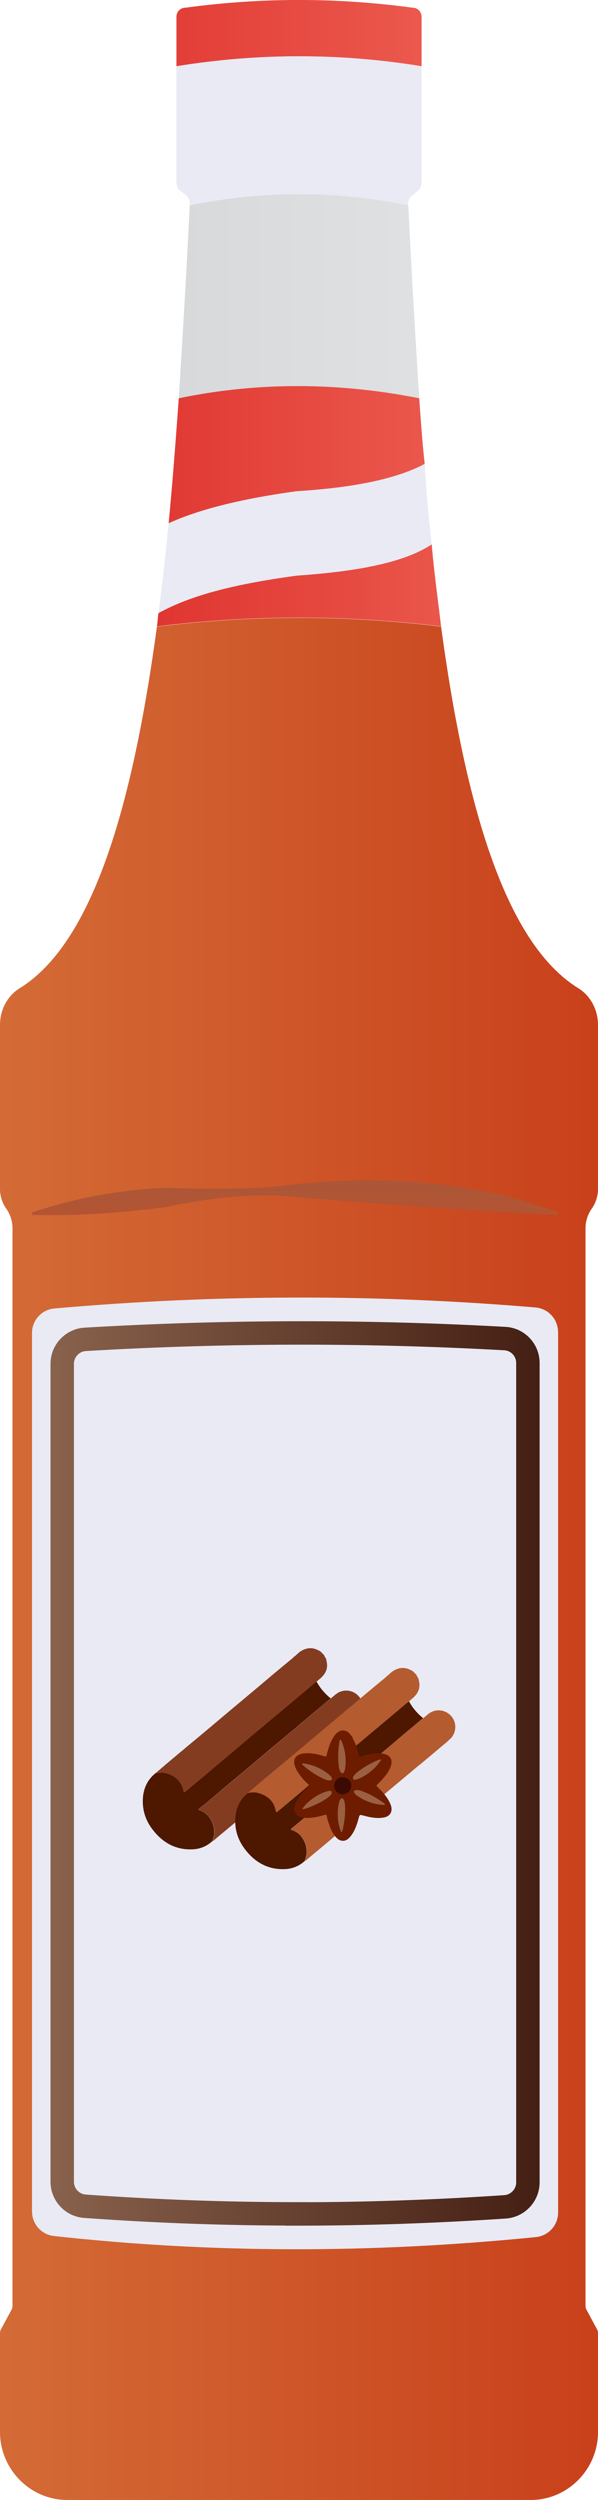 <?xml version="1.0" encoding="UTF-8"?>
<svg id="a" data-name="Layer 1" xmlns="http://www.w3.org/2000/svg" xmlns:xlink="http://www.w3.org/1999/xlink" viewBox="0 0 7.66 32">
  <defs>
    <linearGradient id="b" x1="-.515" y1=".424" x2="8.338" y2=".424" gradientUnits="userSpaceOnUse">
      <stop offset="0" stop-color="#db2726"/>
      <stop offset="1" stop-color="#f37160"/>
    </linearGradient>
    <linearGradient id="c" x1="-.172" y1="3.791" x2="8.076" y2="3.791" gradientUnits="userSpaceOnUse">
      <stop offset="0" stop-color="#d1d3d4"/>
      <stop offset="1" stop-color="#e6e7e8"/>
    </linearGradient>
    <linearGradient id="d" x1="-.54" y1="5.82" x2="8.126" y2="5.82" gradientUnits="userSpaceOnUse">
      <stop offset="0" stop-color="#db2726"/>
      <stop offset=".288" stop-color="#e03833"/>
      <stop offset=".856" stop-color="#ef6456"/>
      <stop offset="1" stop-color="#f37160"/>
    </linearGradient>
    <linearGradient id="e" x1="-.54" y1="7.493" x2="8.126" y2="7.493" gradientUnits="userSpaceOnUse">
      <stop offset="0" stop-color="#db2726"/>
      <stop offset=".215" stop-color="#de302d"/>
      <stop offset=".576" stop-color="#e64a41"/>
      <stop offset="1" stop-color="#f37160"/>
    </linearGradient>
    <linearGradient id="f" x1="-6.547" y1="19.954" x2="14.483" y2="19.954" gradientUnits="userSpaceOnUse">
      <stop offset="0" stop-color="#dd904e"/>
      <stop offset="1" stop-color="#bf1a02"/>
    </linearGradient>
    <linearGradient id="g" x1=".647" y1="22.7" x2="6.913" y2="22.7" gradientUnits="userSpaceOnUse">
      <stop offset="0" stop-color="#89624d"/>
      <stop offset="1" stop-color="#441f13"/>
    </linearGradient>
    <linearGradient id="h" x1="3.78" y1="13.281" x2="3.78" y2="16.894" gradientUnits="userSpaceOnUse">
      <stop offset="0" stop-color="#89624d"/>
      <stop offset="1" stop-color="#cc4c23"/>
    </linearGradient>
  </defs>
  <path d="m5.4.218v.63c-1.04-.17-2.09-.17-3.14,0V.218c0-.07.05-.12.12-.12C3.35-.033,4.31-.033,5.28.098c.07,0,.12.05.12.12Z" style="fill: url(#b);"/>
  <path d="m5.4.848v1.48c0,.06-.02.1-.07.13l-.03.03c-.05.03-.08.08-.07.14-.93-.19-1.87-.19-2.8,0,.01-.06-.02-.11-.06-.14l-.04-.03c-.05-.03-.07-.07-.07-.13V.848c1.05-.17,2.1-.17,3.14,0Z" style="fill: #e9eaf4;"/>
  <path d="m5.37,5.098c-1.02-.09-2.05-.09-3.08,0,.05-.8.1-1.63.14-2.47.93-.19,1.87-.19,2.8,0,.04.84.09,1.67.14,2.47Z" style="fill: url(#c);"/>
  <path d="m5.44,5.938c-.39.21-.99.31-1.64.35-.66.09-1.22.22-1.64.41.05-.52.09-1.05.13-1.6,1.016-.211,2.046-.205,3.08,0,.02.28.04.57.07.84Z" style="fill: url(#d);"/>
  <path d="m5.65,8.018c-1.22-.15-2.43-.15-3.64,0,.01-.06.01-.11.02-.17.43-.24,1.03-.38,1.77-.48.71-.05,1.35-.15,1.73-.4.03.36.08.71.12,1.05Z" style="fill: url(#e);"/>
  <path d="m5.53,6.968c-.38.25-1.02.35-1.73.4-.74.1-1.34.24-1.77.48.05-.37.09-.75.13-1.15.42-.19.98-.32,1.64-.41.65-.04,1.25-.14,1.64-.35.02.35.05.7.09,1.03Z" style="fill: #e9eaf4;"/>
  <path d="m7.5,15.721v13.779c0,.02,0,.04.01.06l.14.26c.01.02.01.04.01.06v1.25c0,.48-.39.87-.86.87H.86c-.47,0-.86-.39-.86-.87v-1.25c0-.02,0-.04.01-.06l.14-.26c.01-.02.01-.04.01-.06v-13.779c0-.09-.03-.18-.08-.25s-.08-.16-.08-.25v-2.1c0-.19.09-.37.25-.47.94-.58,1.45-2.34,1.76-4.63,1.21-.15,2.42-.15,3.64,0,.31,2.29.82,4.05,1.76,4.63.16.1.25.28.25.47v2.1c0,.09-.03.18-.08.25s-.08.16-.08.25Z" style="fill: url(#f);"/>
  <path d="m7.149,17.049v11.273c0,.16-.123.297-.283.313-2.085.209-4.145.211-6.177-.014-.158-.017-.279-.154-.279-.313v-11.247c0-.161.124-.298.285-.312,2.055-.182,4.112-.187,6.167-.013.161.014.286.151.286.313Z" style="fill: #e9eaf4;"/>
  <path d="m3.804,28.338c-.911,0-1.821-.033-2.718-.098-.163-.012-.289-.15-.289-.313v-10.47c0-.165.129-.303.294-.313.928-.055,1.858-.082,2.779-.082.862,0,1.732.024,2.598.072.165.009.294.147.294.312v10.489c0,.164-.129.302-.293.313-.898.06-1.79.091-2.665.091Z" style="fill: none; stroke: url(#g); stroke-miterlimit: 10; stroke-width: .3px;"/>
  <path d="m.408,15.521c.543-.185,1.105-.286,1.672-.315.571.011,1.136.028,1.701-.047,1.129-.118,2.297-.043,3.371.362l-.006.029c-1.139-.045-2.236-.138-3.363-.227-.564-.062-1.127.018-1.68.131-.557.073-1.116.112-1.689.097l-.005-.03Z" style="fill: url(#h);"/>
  <g>
    <path d="m4.236,21.739c-.086.072-.171.143-.258.216-.081.068-.161.138-.243.206-.088.074-.177.147-.266.221-.088.074-.176.149-.264.223-.108.091-.217.18-.325.271-.109.092-.218.185-.328.275-.014.012-.012.017.004.022.04.013.076.034.105.065.065.073.092.16.079.258-.004.025-.015.047-.02.071-.073.067-.16.102-.258.105-.224.008-.393-.095-.521-.272-.084-.116-.121-.248-.11-.391.01-.124.06-.23.159-.31.044-.01.087-.014.131-.003.123.033.206.103.23.234.003.016.01.015.02.005.014-.012.029-.024.044-.036.068-.057.136-.114.204-.171.057-.048.114-.096.171-.144.068-.056.135-.113.202-.169.067-.057.133-.113.2-.169.077-.065.155-.13.233-.195.069-.058.138-.116.206-.173.076-.063.151-.127.227-.19.066-.055.129-.112.197-.164.045.084.106.155.18.215Z" style="fill: #4d1700;"/>
    <path d="m4.587,22c-.051.052-.109.095-.163.142-.078.067-.158.132-.236.198-.004.004-.01.006-.014.01l-.638.534c-.033.035-.072.063-.108.094-.09.076-.179.151-.268.226-.087.073-.174.147-.261.219-.056.046-.111.092-.166.139-.004.003-.007.004-.011.005.005-.024.017-.046.02-.071.013-.098-.014-.185-.079-.258-.028-.031-.065-.052-.105-.065-.016-.005-.018-.01-.004-.022.11-.091.219-.184.328-.275.108-.091.217-.18.325-.271.088-.074.176-.149.264-.223.089-.074.178-.147.266-.221.082-.068.162-.138.243-.206.086-.073.171-.144.258-.216.036-.027.067-.061.11-.081.094-.041.2-.012.261.072.059.081.05.196-.02.27Z" style="fill: #843c20;"/>
    <path d="m4.182,21.255c-.003-.015-.006-.029-.017-.041-.003-.001-.004-.002-.003-.005,0,0-.001-.001-.001-.001-.005-.018-.016-.032-.031-.043-.014-.02-.033-.033-.055-.042-.072-.038-.142-.033-.211.006-.03.017-.054.041-.079.064-.01.009-.024.014-.031.027-.081.067-.163.134-.244.202-.087.073-.174.147-.261.22-.1.084-.201.168-.302.253-.087.073-.173.145-.259.218-.097.082-.195.163-.293.244-.089.075-.178.149-.267.224-.046.039-.092.079-.138.118.043-.01.087-.014.13-.002.122.033.207.103.23.234.003.015.01.015.02.006.014-.013.029-.025.044-.037.068-.057.136-.114.204-.171.057-.048.114-.096.172-.144.067-.056.135-.113.202-.169.067-.056.133-.113.2-.169.077-.065.155-.13.233-.195.069-.057.137-.115.206-.173.076-.063.151-.127.227-.19.065-.055.129-.112.197-.164.017-.014.034-.029.051-.043.069-.061.101-.134.075-.226Z" style="fill: #843c20;"/>
    <path d="m5.42,21.992c-.086.072-.171.143-.258.216-.081.068-.161.138-.243.206-.088.074-.177.147-.266.221-.088.074-.176.149-.264.223-.108.091-.217.18-.325.271-.109.092-.218.185-.328.275-.014.012-.012.017.004.022.04.013.076.034.105.065.065.073.092.16.079.258-.004.025-.015.047-.02.071-.073.067-.16.102-.258.105-.224.008-.393-.095-.521-.272-.084-.116-.121-.248-.11-.391.01-.124.06-.23.159-.31.044-.01.087-.014.131-.003.123.033.206.103.23.234.003.016.01.015.02.005.014-.012.029-.024.044-.036.068-.057.136-.114.204-.171.057-.048.114-.096.171-.144.068-.056.135-.113.202-.169.067-.057.133-.113.2-.169.077-.065.155-.13.233-.195.069-.058.138-.116.206-.173.076-.063.151-.127.227-.19.066-.055.129-.112.197-.164.045.084.106.155.18.215Z" style="fill: #4d1700;"/>
    <path d="m5.771,22.253c-.051.052-.109.095-.163.142-.078.067-.158.132-.236.198-.004.004-.01.006-.014.01l-.638.534c-.033.035-.072.063-.108.094-.09.076-.179.151-.268.226-.087.073-.174.147-.261.219-.056.046-.111.092-.166.139-.004.003-.007.004-.011.005.005-.024.017-.046.02-.071.013-.098-.014-.185-.079-.258-.028-.031-.065-.052-.105-.065-.016-.005-.018-.01-.004-.022.11-.091.219-.184.328-.275.108-.091.217-.18.325-.271.088-.074.176-.149.264-.223.089-.074.178-.147.266-.221.082-.068.162-.138.243-.206.086-.073.171-.144.258-.216.036-.027.067-.061.11-.081.094-.041.2-.012.261.072.059.081.05.196-.02.27Z" style="fill: #b45b2f;"/>
    <path d="m5.365,21.508c-.003-.015-.006-.029-.017-.041-.003-.001-.004-.002-.003-.005,0,0-.001-.001-.001-.001-.005-.018-.016-.032-.031-.043-.014-.02-.033-.033-.055-.042-.072-.038-.142-.033-.211.006-.03.017-.054.041-.079.064-.01.009-.024.014-.031.027-.081.067-.163.134-.244.202-.087.073-.174.147-.261.22-.1.084-.201.168-.302.253-.087.073-.173.145-.259.218-.097.082-.195.163-.293.244-.089.075-.178.149-.267.224-.046.039-.092.079-.138.118.043-.01.087-.014.13-.002.122.033.207.103.23.234.003.015.01.015.02.006.014-.013.029-.025.044-.037.068-.057.136-.114.204-.171.057-.048.114-.096.172-.144.067-.056.135-.113.202-.169.067-.056.133-.113.2-.169.077-.065.155-.13.233-.195.069-.057.137-.115.206-.173.076-.063.151-.127.227-.19.065-.055.129-.112.197-.164.017-.014.034-.029.051-.043.069-.061.101-.134.075-.226Z" style="fill: #b45b2f;"/>
    <path d="m4.514,22.24c.025.052.05.103.065.158.006.022.013.045.018.067.004.018.009.024.029.017.078-.026.157-.042.24-.039.022.001.043.004.064.01.071.021.099.073.079.144-.019.067-.061.121-.106.173-.021.024-.043.046-.066.068-.015.014-.019.021-.001.037.056.051.106.108.144.174.013.023.024.047.031.073.018.073-.018.128-.093.142-.089.017-.174-.001-.258-.023-.054-.014-.053-.016-.067.037-.023.083-.05.164-.106.232-.032.038-.071.064-.124.048-.024-.007-.043-.023-.059-.041-.048-.053-.074-.118-.095-.185-.009-.029-.018-.057-.024-.086-.004-.019-.011-.02-.027-.015-.069.022-.14.036-.213.039-.034.001-.068-.002-.101-.013-.06-.019-.087-.07-.072-.132.017-.069.059-.124.104-.177.024-.028.052-.054.078-.08.006-.006.014-.01.004-.02-.027-.025-.053-.05-.079-.076-0-.009-.008-.014-.013-.02-.043-.051-.08-.104-.095-.17-.012-.053.008-.096.056-.12.028-.014.058-.019.089-.02.083-.004.163.014.242.039.016.005.021.004.026-.015.022-.092.05-.182.109-.26.049-.065.13-.078.185-.014.013.015.026.03.038.045Z" style="fill: #6e1c00;"/>
    <circle cx="4.39" cy="22.858" r=".11" style="fill: #3b0a00;"/>
    <path d="m4.365,23.439c.002.004.004.009.008.01.007.001.011-.007.012-.013.026-.099.038-.201.036-.303-.001-.026-.004-.105-.038-.114-.029-.007-.043.062-.047.087-.02.111-.01.228.029.333Z" style="fill: #9b5f42;"/>
    <path d="m3.881,23.14c-.003.004-.006.008-.004.012.002.006.011.006.018.004.098-.029.191-.072.277-.127.022-.014.088-.058.077-.092-.009-.028-.075-.004-.099.005-.105.041-.199.11-.269.198Z" style="fill: #9b5f42;"/>
    <path d="m3.884,22.572c-.005-.001-.01-.001-.013.003-.004.005.001.013.006.017.076.068.161.126.253.17.023.011.095.045.119.018.02-.022-.036-.066-.056-.082-.09-.068-.198-.113-.31-.126Z" style="fill: #9b5f42;"/>
    <path d="m4.37,22.277c-.002-.004-.005-.009-.009-.009-.007-.001-.01.008-.011.014-.018.1-.023.203-.013.305.002.026.012.104.047.111.029.005.038-.065.041-.09.011-.112-.007-.228-.054-.33Z" style="fill: #9b5f42;"/>
    <path d="m4.875,22.538c.003-.004.005-.009.003-.013-.003-.006-.012-.005-.018-.002-.095.037-.185.087-.267.148-.021.016-.083.065-.07.098.011.028.075-.002.098-.013.101-.049.191-.125.253-.218Z" style="fill: #9b5f42;"/>
    <path d="m4.916,23.105c.005 0.0.01-0.0.013-.004.004-.006-.002-.013-.007-.017-.081-.062-.171-.113-.265-.15-.024-.01-.098-.037-.12-.009-.018.024.041.064.062.077.094.061.206.097.318.102Z" style="fill: #9b5f42;"/>
  </g>
</svg>